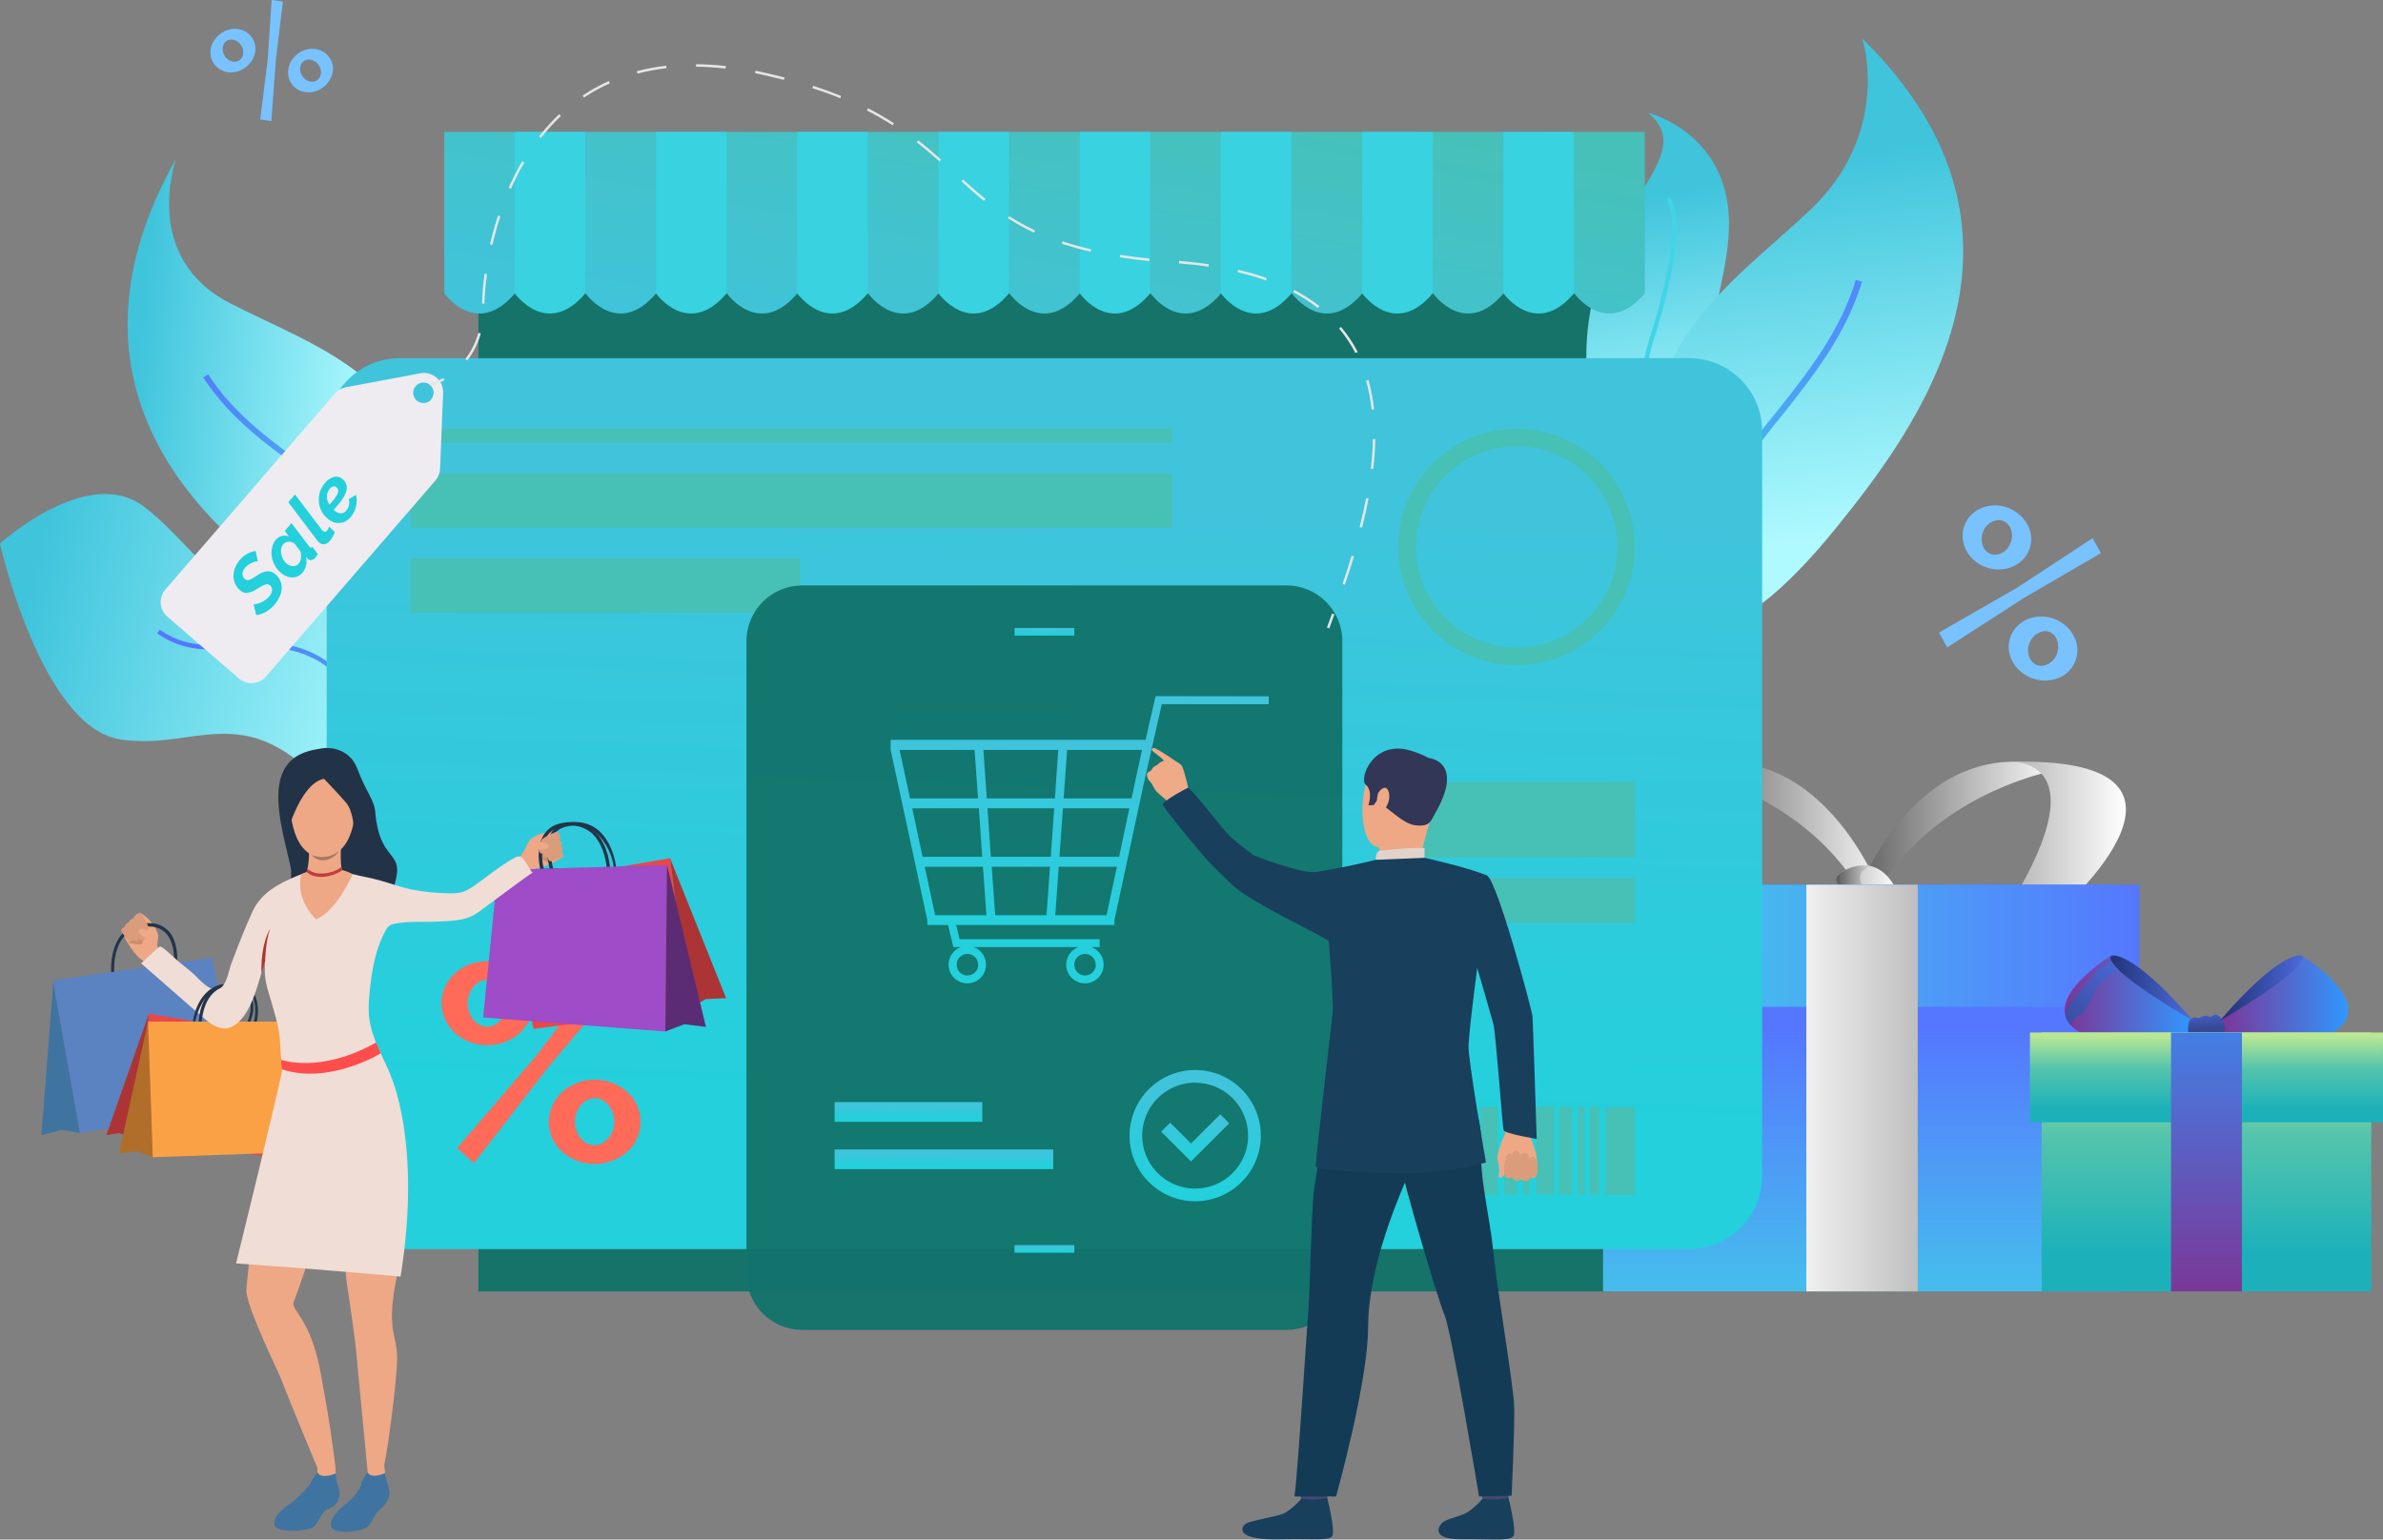 <svg width="619" height="400" viewBox="0 0 619 400" fill="none" xmlns="http://www.w3.org/2000/svg">
<rect x="0" y="0" width="619" height="400" fill="#808080" stroke="none"/>
<g clip-path="url(#clip0_13_3501)">
<path d="M418.31 52.452H124.264V335.539H418.31V52.452Z" fill="#16736A"/>
<path d="M488.635 232.192C488.635 232.192 472.668 188.326 435.755 199.84C435.755 199.84 466.872 204.838 482.869 230.957C498.865 257.076 488.635 232.192 488.635 232.192Z" fill="url(#paint0_linear_13_3501)"/>
<path d="M482.363 232.191C482.363 232.191 498.33 188.297 535.243 199.839C535.243 199.839 504.125 204.838 488.129 230.957C472.133 257.075 482.363 232.191 482.363 232.191Z" fill="url(#paint1_linear_13_3501)"/>
<path d="M521.259 197.963C521.259 197.963 546.299 195.386 522.232 234.914L535.262 236.431C535.262 236.431 581.49 195.95 521.259 197.963Z" fill="url(#paint2_linear_13_3501)"/>
<path d="M493.03 232.318L488.645 234.263L487.458 234.788C487.458 234.788 470.188 229.926 479.883 225.783C481.73 224.895 483.811 224.619 485.825 224.996C491.037 226.163 493.03 232.318 493.03 232.318Z" fill="url(#paint3_linear_13_3501)"/>
<path d="M488.645 234.302L487.458 234.827C487.458 234.827 470.188 229.965 479.883 225.822C481.73 224.934 483.811 224.658 485.825 225.035C485.825 225.035 478.259 227.641 488.645 234.302Z" fill="url(#paint4_linear_13_3501)"/>
<path d="M550.927 229.867H416.405V335.529H550.927V229.867Z" fill="url(#paint5_linear_13_3501)"/>
<path d="M555.712 229.867H411.64V261.587H555.712V229.867Z" fill="url(#paint6_linear_13_3501)"/>
<path d="M498.145 229.867H469.206V335.529H498.145V229.867Z" fill="url(#paint7_linear_13_3501)"/>
<path d="M569.578 265.147C569.578 265.147 557.909 260.897 551.414 256.113C549.765 255.044 548.424 253.562 547.524 251.815C547.259 251.211 547.206 250.536 547.373 249.898C547.541 249.261 547.92 248.699 548.448 248.304C548.448 248.304 549.226 247.984 551.209 248.81C554.127 250.026 559.718 253.75 569.277 264.748C569.355 264.855 569.471 264.981 569.578 265.147Z" fill="url(#paint8_linear_13_3501)"/>
<path d="M569.578 265.147L568.917 268.414C568.917 268.414 545.579 274.248 538.13 266.634L537.81 266.294C537.219 265.632 536.781 264.849 536.526 263.999C534.426 256.764 548.409 248.304 548.409 248.304C548.088 248.713 548.166 249.277 548.564 249.948C549.108 250.778 549.762 251.531 550.509 252.184C555.984 257.367 569.578 265.147 569.578 265.147Z" fill="url(#paint9_linear_13_3501)"/>
<path d="M550.48 252.155C550.48 252.155 545.667 254.1 544.218 257.25C542.769 260.401 541.952 263.007 539.939 263.96C539.014 264.497 538.272 265.3 537.81 266.265C537.219 265.603 536.781 264.819 536.526 263.97C536.68 262.536 537.259 261.182 538.189 260.08C541.174 256.541 544.208 253.983 544.578 252.7C544.85 251.727 547.349 250.453 548.565 249.87C549.108 250.7 549.762 251.453 550.509 252.106L550.48 252.155Z" fill="url(#paint10_linear_13_3501)"/>
<path d="M576.706 265.147C576.706 265.147 588.375 260.897 594.871 256.113C596.519 255.044 597.86 253.562 598.76 251.815C599.026 251.212 599.081 250.538 598.915 249.9C598.749 249.263 598.372 248.7 597.846 248.304C597.846 248.304 597.058 247.984 595.075 248.81C592.158 250.026 586.566 253.75 577.017 264.748L576.706 265.147Z" fill="url(#paint11_linear_13_3501)"/>
<path d="M576.706 265.147L577.367 268.414C577.367 268.414 600.705 274.248 608.163 266.634C608.27 266.518 608.377 266.411 608.474 266.294C609.065 265.632 609.503 264.849 609.758 263.999C611.858 256.764 597.885 248.304 597.885 248.304C598.206 248.713 598.118 249.277 597.72 249.948C597.176 250.778 596.522 251.531 595.775 252.184C590.31 257.367 576.706 265.147 576.706 265.147Z" fill="url(#paint12_linear_13_3501)"/>
<path d="M568.693 265.147C568.693 265.147 569.782 263.912 570.551 264.398C571.319 264.884 572.408 263.474 573.575 264.038C574.742 264.602 574.868 263.066 576.278 263.902C577.688 264.738 578.544 267.587 577.494 268.997C576.443 270.407 575.879 268.715 575.354 268.997C574.829 269.279 573.857 270.543 572.243 269.571C570.628 268.599 568.246 270.446 568.411 269.24C568.577 268.035 568.003 267.451 568.693 265.147Z" fill="url(#paint13_linear_13_3501)"/>
<path d="M615.962 268.268H530.332V335.529H615.962V268.268Z" fill="url(#paint14_linear_13_3501)"/>
<path d="M618.996 268.268H527.288V291.606H618.996V268.268Z" fill="url(#paint15_linear_13_3501)"/>
<path d="M582.356 268.268H563.938V335.529H582.356V268.268Z" fill="url(#paint16_linear_13_3501)"/>
<path d="M74.574 151.433C89.403 161.76 103.941 168.684 111.749 164.463C112.207 164.216 112.643 163.929 113.052 163.608C117.515 160.068 119.091 151.822 116.096 136.876C108.132 97.105 83.141 90.774 59.784 78.794C36.718 66.989 45.509 41.843 45.742 41.24C13.915 97.698 49.476 133.871 74.574 151.433Z" fill="url(#paint17_linear_13_3501)"/>
<path d="M111.788 164.463C112.246 164.216 112.682 163.93 113.091 163.608C110.174 155.828 103.659 140.912 94.79 132.811C90.288 128.883 85.554 125.23 80.613 121.872C70.888 114.958 60.853 107.801 54.066 97.251L52.802 98.058C59.755 108.851 69.916 116.086 79.747 123.087C84.635 126.399 89.321 130.001 93.779 133.871C102.424 141.816 108.929 156.927 111.788 164.463Z" fill="url(#paint18_linear_13_3501)"/>
<path d="M31.107 192.08C51.528 195.435 64.753 179.273 88.285 209.019C108.608 234.7 137.343 206.316 144.83 198.07C146.017 196.767 146.659 195.969 146.659 195.969C146.659 195.969 146.211 196.086 145.433 196.261C140.328 197.36 120.987 200.51 116.426 185.808C111.175 168.829 96.142 145.735 76.285 151.822C56.429 157.909 52.131 142.963 37.467 131.703C22.803 120.442 0 141.233 0 141.233C0 141.233 10.658 188.725 31.107 192.08Z" fill="url(#paint19_linear_13_3501)"/>
<path d="M95.169 186.459C99.059 193.208 103.065 200.19 112.187 204.021C124.624 209.223 137.323 203.117 144.83 198.07C146.017 196.767 146.659 195.969 146.659 195.969C146.659 195.969 146.211 196.086 145.433 196.261C138.354 201.288 125.304 208.27 112.634 202.951C103.882 199.285 99.993 192.469 96.161 185.886C91.776 178.272 87.254 170.395 75.332 167.672C70.062 166.476 65.394 166.856 60.873 167.225C54.367 167.77 48.231 168.275 41.483 163.608L40.822 164.58C47.901 169.442 54.251 168.966 60.96 168.411C65.394 168.042 69.974 167.663 75.07 168.829C86.505 171.406 90.716 178.719 95.169 186.459Z" fill="url(#paint20_linear_13_3501)"/>
<path d="M412.165 96.978C414.363 137.391 446.423 135.379 448.961 135.155H449.116C448.416 134.338 447.765 133.512 447.172 132.675C431.107 110.427 449.398 79.99 449.116 57.605C448.805 34.384 428.112 29.299 428.112 29.299C443.321 42.096 409.889 54.892 412.165 96.978Z" fill="url(#paint21_linear_13_3501)"/>
<path d="M430.932 117.34C435.279 125.12 442.154 130.954 448.961 135.165H449.116C448.416 134.348 447.765 133.521 447.172 132.685C441.337 128.737 435.658 123.476 431.914 116.796C427.052 108.21 426.294 98.719 429.483 88.596C439.635 56.507 433.879 51.353 433.626 51.149L433.276 51.586L432.906 52.014C433.208 52.335 437.934 58.043 428.394 88.236C425.108 98.67 425.963 108.462 430.932 117.34Z" fill="url(#paint22_linear_13_3501)"/>
<path d="M476.772 137.362C464.023 153.067 450.517 165.027 440.792 162.907C440.224 162.786 439.667 162.613 439.13 162.392C433.237 159.98 428.987 151.598 427.558 134.591C423.785 89.345 448.698 74.778 470.111 54.649C491.26 34.783 484.084 10.502 483.637 9.918C535.495 60.727 498.369 110.718 476.772 137.362Z" fill="url(#paint23_linear_13_3501)"/>
<path d="M440.822 162.908C440.253 162.786 439.697 162.613 439.159 162.392C439.927 153.164 442.271 135.058 449.282 123.593C452.909 117.976 456.867 112.579 461.135 107.432C469.44 96.978 478.026 86.165 482.052 72.707L483.666 73.183C479.543 86.953 470.85 97.892 462.448 108.472C458.219 113.562 454.303 118.904 450.721 124.468C443.875 135.651 441.561 153.913 440.822 162.908Z" fill="url(#paint24_linear_13_3501)"/>
<path d="M103.834 93.059H438.751C443.785 93.059 448.613 95.059 452.172 98.619C455.732 102.179 457.732 107.007 457.732 112.041V305.55C457.732 310.584 455.732 315.412 452.172 318.972C448.613 322.531 443.785 324.531 438.751 324.531H103.834C98.802 324.531 93.977 322.533 90.419 318.975C86.861 315.417 84.862 310.591 84.862 305.56V112.05C84.859 109.557 85.348 107.088 86.301 104.784C87.253 102.48 88.65 100.387 90.412 98.623C92.174 96.859 94.266 95.46 96.569 94.505C98.872 93.551 101.341 93.059 103.834 93.059Z" fill="url(#paint25_linear_13_3501)"/>
<path d="M393.971 172.816C387.895 172.824 381.954 171.029 376.899 167.659C371.843 164.289 367.901 159.495 365.571 153.884C363.241 148.273 362.628 142.097 363.81 136.137C364.991 130.177 367.913 124.702 372.208 120.404C376.502 116.106 381.974 113.178 387.933 111.991C393.891 110.804 400.068 111.411 405.682 113.736C411.295 116.06 416.093 119.998 419.467 125.05C422.842 130.102 424.643 136.042 424.641 142.118C424.631 150.251 421.397 158.049 415.648 163.803C409.9 169.557 402.105 172.798 393.971 172.816ZM393.971 115.931C388.792 115.931 383.729 117.466 379.422 120.344C375.116 123.221 371.76 127.311 369.777 132.096C367.795 136.881 367.277 142.147 368.287 147.226C369.298 152.306 371.792 156.972 375.454 160.634C379.116 164.297 383.782 166.791 388.862 167.801C393.942 168.812 399.207 168.293 403.992 166.311C408.777 164.329 412.867 160.973 415.745 156.666C418.622 152.36 420.158 147.297 420.158 142.118C420.14 135.178 417.375 128.528 412.468 123.62C407.561 118.713 400.911 115.949 393.971 115.931Z" fill="#47C0B5"/>
<path d="M126.598 271.584C124.994 271.602 123.402 271.308 121.911 270.718C120.524 270.178 119.251 269.384 118.157 268.375C117.099 267.395 116.24 266.22 115.629 264.913C115.007 263.572 114.685 262.112 114.685 260.634C114.685 259.157 115.007 257.697 115.629 256.356C116.23 255.041 117.09 253.86 118.157 252.884C119.261 251.898 120.532 251.117 121.911 250.58C124.919 249.426 128.247 249.426 131.256 250.58C132.649 251.112 133.934 251.893 135.048 252.884C136.112 253.863 136.972 255.043 137.576 256.356C138.192 257.698 138.51 259.158 138.51 260.634C138.51 262.111 138.192 263.571 137.576 264.913C136.962 266.217 136.104 267.392 135.048 268.375C133.943 269.388 132.656 270.183 131.256 270.718C129.773 271.302 128.191 271.596 126.598 271.584ZM118.731 298.296L139.093 274.55L157.861 249.86L162.266 253.75L142.555 277.088L123.107 302.215L118.731 298.296ZM126.598 266.751C127.278 266.75 127.948 266.576 128.543 266.245C129.829 265.52 130.807 264.352 131.295 262.959C131.557 262.205 131.688 261.413 131.683 260.615C131.729 259.044 131.188 257.512 130.167 256.317C129.738 255.768 129.191 255.324 128.566 255.017C127.941 254.711 127.255 254.55 126.559 254.547C125.879 254.55 125.21 254.724 124.614 255.053C124 255.405 123.451 255.858 122.99 256.395C122.499 256.967 122.119 257.627 121.872 258.34C121.606 259.082 121.471 259.865 121.473 260.654C121.436 262.233 121.975 263.771 122.99 264.981C123.417 265.531 123.964 265.976 124.59 266.283C125.215 266.589 125.901 266.75 126.598 266.751ZM154.467 302.409C152.861 302.422 151.267 302.128 149.77 301.544C148.39 301.004 147.119 300.22 146.017 299.229C144.956 298.267 144.096 297.104 143.489 295.806C142.873 294.459 142.555 292.995 142.555 291.513C142.555 290.032 142.873 288.568 143.489 287.22C144.103 285.913 144.961 284.734 146.017 283.749C147.112 282.742 148.385 281.947 149.77 281.405C151.968 280.534 154.364 280.292 156.691 280.705C159.018 281.119 161.184 282.173 162.946 283.749C164.02 284.719 164.881 285.901 165.475 287.22C166.071 288.573 166.379 290.035 166.379 291.513C166.379 292.992 166.071 294.454 165.475 295.806C164.887 297.116 164.025 298.283 162.946 299.229C160.61 301.3 157.589 302.433 154.467 302.409ZM154.467 297.547C155.148 297.549 155.818 297.374 156.412 297.041C157.025 296.693 157.574 296.242 158.036 295.709C158.528 295.137 158.907 294.477 159.154 293.764C159.422 293.022 159.556 292.239 159.553 291.45C159.56 290.623 159.411 289.801 159.115 289.029C158.851 288.324 158.473 287.667 157.997 287.084C157.555 286.541 157.001 286.1 156.373 285.791C155.773 285.477 155.105 285.314 154.428 285.314C153.748 285.316 153.079 285.49 152.483 285.82C151.868 286.169 151.318 286.623 150.859 287.162C150.362 287.73 149.982 288.391 149.741 289.107C149.472 289.858 149.337 290.652 149.342 291.45C149.3 293.021 149.84 294.552 150.859 295.748C151.282 296.307 151.827 296.762 152.452 297.079C153.077 297.396 153.766 297.566 154.467 297.576V297.547Z" fill="#FF6A59"/>
<path d="M304.461 123.058H106.673V137.207H304.461V123.058Z" fill="#47C0B5"/>
<path d="M304.461 111.418H106.673V115.084H304.461V111.418Z" fill="#47C0B5"/>
<path d="M207.833 145.035H106.673V159.183H207.833V145.035Z" fill="#47C0B5"/>
<path opacity="0.95" d="M334.197 152.114H208.377C200.381 152.114 193.898 158.596 193.898 166.593V331.047C193.898 339.043 200.381 345.526 208.377 345.526H334.197C342.194 345.526 348.676 339.043 348.676 331.047V166.593C348.676 158.596 342.194 152.114 334.197 152.114Z" fill="#11746B"/>
<path d="M310.461 312.114C307.087 312.114 303.79 311.113 300.985 309.239C298.18 307.365 295.994 304.701 294.703 301.585C293.412 298.468 293.074 295.039 293.732 291.73C294.39 288.422 296.015 285.383 298.4 282.997C300.786 280.612 303.825 278.988 307.133 278.329C310.442 277.671 313.871 278.009 316.988 279.3C320.104 280.591 322.768 282.777 324.642 285.582C326.516 288.387 327.517 291.684 327.517 295.058C327.512 299.58 325.713 303.915 322.515 307.112C319.318 310.31 314.983 312.109 310.461 312.114ZM310.461 281.298C307.739 281.296 305.078 282.102 302.814 283.612C300.55 285.123 298.784 287.271 297.742 289.785C296.699 292.3 296.425 295.066 296.955 297.736C297.484 300.406 298.794 302.859 300.718 304.784C302.642 306.709 305.094 308.021 307.763 308.552C310.432 309.084 313.199 308.812 315.714 307.771C318.229 306.73 320.379 304.966 321.891 302.703C323.403 300.44 324.211 297.78 324.211 295.058C324.205 291.412 322.755 287.916 320.178 285.337C317.601 282.758 314.107 281.306 310.461 281.298Z" fill="url(#paint26_linear_13_3501)"/>
<path d="M309.372 301.767L301.631 294.027L303.965 291.684L309.372 297.1L316.966 289.515L319.3 291.849L309.372 301.767Z" fill="url(#paint27_linear_13_3501)"/>
<path d="M362.786 287.551H357.836V310.363H362.786V287.551Z" fill="#FF7759"/>
<path d="M367.629 287.551H365.149V310.363H367.629V287.551Z" fill="#47C0B5"/>
<path d="M374.513 287.551H369.991V310.363H374.513V287.551Z" fill="#FF7759"/>
<path d="M379.667 287.551H376.954V310.363H379.667V287.551Z" fill="#FF7759"/>
<path d="M382.827 287.638H381.563V310.451H382.827V287.638Z" fill="#FF7759"/>
<path d="M388.992 287.551H384.665V310.363H388.992V287.551Z" fill="#47C0B5"/>
<path d="M394.02 287.551H390.743V310.363H394.02V287.551Z" fill="#47C0B5"/>
<path d="M397.219 287.551H395.585V310.363H397.219V287.551Z" fill="#47C0B5"/>
<path d="M403.734 287.551H399.086V310.363H403.734V287.551Z" fill="#47C0B5"/>
<path d="M408.372 287.551H404.901V310.363H408.372V287.551Z" fill="#47C0B5"/>
<path d="M411.601 287.551H409.87V310.363H411.601V287.551Z" fill="#47C0B5"/>
<path d="M415.383 287.551H412.991V310.363H415.383V287.551Z" fill="#47C0B5"/>
<path d="M424.67 287.658H417.076V310.47H424.67V287.658Z" fill="#47C0B5"/>
<path d="M115.415 34.268V76.207C115.415 76.207 123.778 88.022 133.755 76.207H152.104C152.104 76.207 160.457 88.022 170.444 76.207H188.793C188.793 76.207 197.146 88.022 207.133 76.207H225.472C225.472 76.207 233.835 88.022 243.822 76.207H262.161C262.161 76.207 270.524 88.022 280.51 76.207H298.85C298.85 76.207 307.213 88.022 317.19 76.207H335.539C335.539 76.207 343.902 88.022 353.879 76.207H372.228C372.228 76.207 380.581 88.022 390.568 76.207H408.917C408.917 76.207 417.27 88.022 427.257 76.207V34.268H115.415Z" fill="url(#paint28_linear_13_3501)"/>
<path d="M133.706 76.207C133.706 76.207 142.069 88.022 152.055 76.207V34.268H133.706V76.207Z" fill="#38D2E0"/>
<path d="M170.395 76.207C170.395 76.207 178.758 88.022 188.744 76.207V34.268H170.395V76.207Z" fill="#38D2E0"/>
<path d="M207.084 76.207C207.084 76.207 215.447 88.022 225.424 76.207V34.268H207.084V76.207Z" fill="#38D2E0"/>
<path d="M243.773 76.207C243.773 76.207 252.136 88.022 262.113 76.207V34.268H243.773V76.207Z" fill="#38D2E0"/>
<path d="M280.462 76.207C280.462 76.207 288.815 88.022 298.802 76.207V34.268H280.462V76.207Z" fill="#38D2E0"/>
<path d="M317.141 76.207C317.141 76.207 325.504 88.022 335.49 76.207V34.268H317.141V76.207Z" fill="#38D2E0"/>
<path d="M353.83 76.207C353.83 76.207 362.193 88.022 372.179 76.207V34.268H353.83V76.207Z" fill="#38D2E0"/>
<path d="M390.519 34.268V76.207C390.519 76.207 398.882 88.022 408.868 76.207V34.268H390.519Z" fill="#38D2E0"/>
<path d="M300.173 180.878L297.576 192.216H231.346V194.803L240.875 239.047V240.34H246.272L247.643 246.068H249.588C248.515 246.46 247.614 247.217 247.043 248.207C246.473 249.197 246.269 250.357 246.468 251.482C246.667 252.607 247.256 253.626 248.131 254.36C249.007 255.095 250.113 255.497 251.256 255.497C252.398 255.497 253.504 255.095 254.38 254.36C255.255 253.626 255.844 252.607 256.043 251.482C256.242 250.357 256.039 249.197 255.468 248.207C254.898 247.217 253.997 246.46 252.923 246.068H280.151C279.077 246.46 278.176 247.217 277.606 248.207C277.035 249.197 276.832 250.357 277.031 251.482C277.23 252.607 277.819 253.626 278.694 254.36C279.57 255.095 280.676 255.497 281.818 255.497C282.961 255.497 284.067 255.095 284.943 254.36C285.818 253.626 286.407 252.607 286.606 251.482C286.805 250.357 286.602 249.197 286.031 248.207C285.46 247.217 284.559 246.46 283.486 246.068H285.635V244.026H249.257L248.372 240.34H289.476V239.086L297.255 202.912L301.787 182.959H329.559V180.917L300.173 180.878ZM254.1 250.648C254.1 251.202 253.936 251.743 253.628 252.204C253.32 252.664 252.883 253.023 252.371 253.235C251.859 253.447 251.296 253.503 250.753 253.395C250.21 253.287 249.711 253.02 249.319 252.628C248.927 252.237 248.661 251.738 248.553 251.194C248.445 250.651 248.5 250.088 248.712 249.576C248.924 249.065 249.283 248.627 249.743 248.319C250.204 248.012 250.745 247.847 251.299 247.847C252.04 247.853 252.748 248.15 253.271 248.674C253.793 249.198 254.088 249.908 254.09 250.648H254.1ZM284.653 250.648C284.653 251.202 284.489 251.743 284.181 252.204C283.873 252.664 283.436 253.023 282.924 253.235C282.412 253.447 281.849 253.503 281.306 253.395C280.763 253.287 280.264 253.02 279.872 252.628C279.481 252.237 279.214 251.738 279.106 251.194C278.998 250.651 279.053 250.088 279.265 249.576C279.477 249.065 279.836 248.627 280.297 248.319C280.757 248.012 281.299 247.847 281.852 247.847C282.588 247.858 283.291 248.157 283.808 248.681C284.324 249.205 284.614 249.912 284.614 250.648H284.653ZM256.512 210.021H273.83L272.945 222.613H257.387L256.512 210.021ZM255.14 222.613H239.65L236.966 210.021H254.265L255.14 222.613ZM274.015 207.434H256.327L255.442 194.841H274.89L274.015 207.434ZM277.195 194.841H296.643L293.93 207.434H276.29L277.195 194.841ZM272.741 225.2L271.837 237.793H258.505L257.601 225.2H272.741ZM275.016 225.2H290.137L287.424 237.793H274.112L275.016 225.2ZM290.692 222.613H275.201L276.106 210.021H293.366L290.74 222.361L290.692 222.613ZM253.147 194.841L254.051 207.434H236.383L233.67 194.841H253.147ZM240.204 225.2H255.325L256.229 237.793H242.917L240.204 225.2Z" fill="url(#paint29_linear_13_3501)"/>
<path d="M279.052 323.51H263.532V325.484H279.052V323.51Z" fill="url(#paint30_linear_13_3501)"/>
<path d="M279.052 163.16H263.532V165.134H279.052V163.16Z" fill="url(#paint31_linear_13_3501)"/>
<path d="M255.16 286.345H216.798V291.47H255.16V286.345Z" fill="url(#paint32_linear_13_3501)"/>
<path d="M273.587 298.646H216.798V303.771H273.587V298.646Z" fill="url(#paint33_linear_13_3501)"/>
<path d="M424.67 203.194H365.149V222.759H424.67V203.194Z" fill="#47C0B5"/>
<path d="M424.67 228.156H365.149V239.786H424.67V228.156Z" fill="#47C0B5"/>
<path d="M392.133 291.226C391.695 291.939 391.395 292.727 391.248 293.551C391.015 294.508 390.655 295.43 390.179 296.293C389.607 297.774 389.171 299.303 388.876 300.863C389.16 301.863 389.364 302.884 389.488 303.916C389.391 304.578 389.012 305.861 389.605 305.978C390.198 306.095 390.869 305.006 390.869 305.006C390.854 305.173 390.889 305.342 390.968 305.49C391.047 305.639 391.169 305.761 391.316 305.842C391.538 305.985 391.794 306.066 392.057 306.076C392.321 306.087 392.582 306.026 392.814 305.9C392.814 305.9 393.174 306.571 393.631 306.659C394.051 306.487 394.505 306.412 394.958 306.441C395.411 306.47 395.851 306.601 396.246 306.824C396.506 306.814 396.759 306.736 396.979 306.597C397.199 306.459 397.379 306.266 397.501 306.036C397.501 306.036 398.609 306.27 398.94 305.745C399.152 305.253 399.286 304.731 399.339 304.198C399.451 301.533 398.969 298.876 397.929 296.419C397.523 295.447 397.345 294.394 397.409 293.342C397.473 292.29 397.777 291.267 398.298 290.351L392.133 291.226Z" fill="#EEA886"/>
<path d="M390.714 304.587C390.714 304.587 390.616 300.766 391.618 299.949C392.619 299.132 392.746 300.513 392.746 300.513C392.746 300.513 392.61 299.152 393.718 298.967C394.827 298.782 394.866 300.406 394.866 300.406C394.89 300.259 394.945 300.119 395.027 299.996C395.11 299.872 395.218 299.767 395.343 299.688C395.469 299.609 395.611 299.557 395.758 299.537C395.905 299.517 396.055 299.528 396.198 299.57C397.355 299.784 397.083 301.126 397.083 301.126C397.083 301.126 398.191 299.813 398.901 301.077C399.242 301.805 399.422 302.597 399.431 303.401C399.439 304.204 399.275 305 398.95 305.735C398.95 305.735 398.609 306.308 397.511 306.026C397.403 306.235 397.248 306.416 397.058 306.555C396.869 306.694 396.65 306.787 396.418 306.828C396.187 306.868 395.949 306.855 395.723 306.788C395.498 306.722 395.291 306.604 395.119 306.445C395.119 306.445 393.436 307.417 392.824 305.89C392.604 306.02 392.353 306.088 392.097 306.086C391.842 306.083 391.592 306.011 391.375 305.877C391.157 305.743 390.981 305.551 390.864 305.324C390.748 305.097 390.696 304.842 390.714 304.587Z" fill="#DB9C7C"/>
<path d="M379.142 236.081C379.142 236.081 385.696 257.921 387.893 265.983C388.584 268.511 390.266 292.636 390.558 293.609C390.85 294.581 399.173 295.913 399.173 295.913C399.173 295.913 398.201 265.72 398.075 264.077C397.948 262.433 388.895 228.72 386.26 227.514C384.315 226.62 383.236 227.359 380.746 229.216C377.265 231.812 379.142 236.081 379.142 236.081Z" fill="#183F5B"/>
<path d="M384.461 385.21C384.461 385.21 385.054 389.362 385.132 389.984C385.21 390.607 391.773 389.615 391.773 389.615L392.308 384.675C392.308 384.675 385.278 384.626 384.461 385.21Z" fill="#424773"/>
<path d="M385.064 389.449C383.892 390.849 382.511 392.059 380.97 393.038C378.957 394.127 375.787 394.564 374.601 395.692C373.745 396.499 371.47 400.01 379.832 399.932C388.195 399.854 392.23 400.428 393.125 399.086C394.02 397.744 391.822 389.167 391.822 389.167C391.822 389.167 389.848 389.887 385.064 389.449Z" fill="#183F5B"/>
<path d="M337.377 385.21C337.377 385.21 337.98 389.362 338.058 389.984C338.135 390.607 344.699 389.615 344.699 389.615L345.234 384.675C345.234 384.675 338.203 384.626 337.377 385.21Z" fill="#424773"/>
<path d="M337.98 389.449C336.808 390.849 335.427 392.059 333.886 393.038C331.873 394.127 324.463 394.982 323.277 396.149C322.412 396.966 320.982 400.243 332.748 399.932C341.111 399.718 345.146 400.428 346.041 399.086C346.936 397.744 344.748 389.167 344.748 389.167C344.748 389.167 342.881 389.936 337.98 389.449Z" fill="#183F5B"/>
<path d="M379.015 278.673C379.015 278.673 385.19 288.474 384.733 297.343C384.276 306.211 386.97 315.896 387.894 325.154C388.934 335.481 393.164 359.927 393.32 365.45C393.475 370.974 392.658 388.613 392.658 388.613L384.189 388.808C384.189 388.808 377.08 346.07 375.233 341.704C373.385 337.338 364.254 306.26 363.953 302.808C363.651 299.356 379.015 278.673 379.015 278.673Z" fill="#143B56"/>
<path d="M346.518 279.995C346.518 279.995 341.87 304.305 341.257 309.722C340.644 315.138 340.226 335.977 339.925 339.38C339.623 342.784 337.056 383.664 336.239 388.808H347.062C347.062 388.808 355.376 359.003 355.376 344.903C355.376 330.804 361.804 314.253 365.946 304.947C370.089 295.641 379.56 295.427 382.127 278.167C382.127 278.167 349.97 274.521 346.518 279.995Z" fill="#143B56"/>
<path d="M368.718 196.203C368.718 196.203 360.462 193.101 356.572 199.412C352.683 205.723 353.12 218.354 357.292 219.9C361.464 221.446 367.745 220.639 369.933 216.691C372.121 212.743 374.008 207.045 373.91 203.233C373.813 199.421 370.896 197.302 368.718 196.203Z" fill="#EEA886"/>
<path d="M358.235 220.192C358.422 221.306 358.346 222.448 358.011 223.527C357.438 224.636 368.708 224.665 368.708 224.665C369.321 220.916 370.222 217.22 371.401 213.609C373.103 208.533 358.235 220.192 358.235 220.192Z" fill="#EEA886"/>
<path d="M371.402 213.609C371.402 213.609 370.624 214.902 367.434 214.396C364.245 213.891 360.365 209.661 359.032 209.194C357.7 208.727 357.691 207.949 357.691 207.949L356.854 209.165L355.444 209.252C355.444 209.252 356.738 205.46 354.793 203.924C352.848 202.387 356.815 191.652 367.026 195.221C367.026 195.221 374.873 197.379 374.591 201.843C374.309 206.306 373.162 211.382 371.402 213.609Z" fill="#323657"/>
<path d="M357.34 223.401C357.34 223.401 357.34 221.291 358.313 221.087C359.285 220.882 368.854 219.968 370.03 220.425V222.876C370.03 222.876 367.774 224.305 357.34 223.401Z" fill="#E2D2CA"/>
<path d="M357.904 206.316C358.08 205.567 359.985 203.399 360.715 205.723C361.444 208.047 359.616 211.09 358.595 210.828C357.574 210.565 357.447 208.212 357.904 206.316Z" fill="#EEA886"/>
<path d="M319.31 248.275C319.261 248.304 319.251 248.304 319.31 248.275V248.275Z" fill="#323657"/>
<path d="M371.081 196.942C371.081 196.942 381.641 197.768 371.401 213.599L371.081 196.942Z" fill="#323657"/>
<path d="M299.074 200.161C299.198 199.835 299.395 199.543 299.649 199.305C299.904 199.067 300.209 198.891 300.542 198.789C300.998 198.277 301.587 197.9 302.244 197.7C302.262 197.65 302.285 197.601 302.312 197.554C301.563 196.747 299.395 195.25 299.259 194.958C299.122 194.666 299.142 194.579 299.57 194.346C299.998 194.112 303.459 196.465 304.655 197.263C304.853 197.383 305.045 197.512 305.229 197.652C305.78 197.959 306.301 198.317 306.785 198.721L306.96 198.926C307.553 199.684 308.905 205.732 308.905 205.732L306.464 206.802L304.062 208.825C304.062 208.825 301.271 206.52 300.562 205.801C300.047 205.224 299.63 204.567 299.327 203.856C299.254 203.733 299.173 203.616 299.084 203.506C298.763 203.068 298.276 202.533 298.276 202.533C298.085 202.161 297.953 201.76 297.887 201.347C297.956 200.598 299.074 200.161 299.074 200.161Z" fill="#EFAA88"/>
<path d="M341.49 226.591C348.064 225.725 357.34 223.401 357.34 223.401L370.04 222.876C370.04 222.876 381.709 225.443 386.279 227.514C386.717 227.718 386.717 237.919 387.913 240.593L384.111 248.616C384.111 248.616 381.903 264.524 381.456 271.594C381.242 274.841 385.988 302.04 385.988 302.04C381.477 303.221 376.879 304.041 372.238 304.49C363.574 305.463 341.918 304.14 341.782 303.119C341.646 302.098 345.973 265.001 346.167 263.085C346.459 260.168 345.146 244.473 345.146 244.473C343.153 242.917 325.582 234.749 320.788 230.509C319.504 229.372 314.088 224.101 312.551 222.283C307.106 215.836 302.633 210.312 302.088 209.116C301.476 208.445 308.01 204.886 308.603 204.692C309.197 204.497 316.49 214.066 319.3 217.129C321.379 218.973 323.554 220.706 325.815 222.322C325.815 222.322 337.377 226.824 341.49 226.591Z" fill="#183F5B"/>
<path d="M135.836 221.534C135.836 221.534 137.362 218.675 137.605 218.247C138.47 217.503 139.485 216.956 140.581 216.643C141.851 216.174 143.209 215.991 144.558 216.108C144.74 216.193 144.902 216.317 145.032 216.469C145.163 216.622 145.26 216.8 145.317 216.993C145.454 217.436 145.454 217.911 145.317 218.354C145.494 218.566 145.618 218.816 145.679 219.085C145.74 219.354 145.736 219.633 145.667 219.9C145.863 220.097 145.991 220.352 146.031 220.627C146.071 220.902 146.022 221.182 145.89 221.427C145.89 221.427 146.532 222.098 146.143 222.73C145.57 223.004 145.024 223.33 144.51 223.703C142.668 224.662 140.706 225.368 138.675 225.803C138.675 225.803 135.952 225.56 135.836 221.534Z" fill="#EEA886"/>
<path d="M140.289 220.416C140.241 221.118 140.101 221.812 139.871 222.477C139.599 222.905 142.993 224.305 142.993 224.305C142.993 224.305 142.254 220.601 140.289 220.416Z" fill="#CF8C6C"/>
<path d="M179.069 262.064L138.539 267.334L131.674 230.218L174.042 222.973L179.069 262.064Z" fill="#EB4747"/>
<path d="M158.551 226.61C158.415 222.72 157.024 218.053 154 215.573C152.914 214.723 151.654 214.123 150.309 213.815C148.965 213.508 147.569 213.5 146.221 213.794C139.638 214.853 139.19 221.728 140.532 226.571L158.551 226.61ZM141.232 225.696C140.105 220.542 141.116 215.505 146.377 214.659C147.599 214.389 148.866 214.391 150.088 214.664C151.309 214.938 152.456 215.478 153.446 216.244C156.081 218.403 157.336 222.399 157.627 225.735L141.232 225.696Z" fill="#23344A"/>
<path d="M160.146 226.61C160.01 222.72 158.269 218.053 155.284 215.573C154.197 214.723 152.937 214.124 151.593 213.816C150.248 213.509 148.852 213.501 147.505 213.794C140.921 214.853 141.67 221.728 143.022 226.571L160.146 226.61ZM143.664 225.696C142.545 220.542 142.351 215.505 147.621 214.659C148.844 214.389 150.111 214.392 151.332 214.665C152.554 214.939 153.7 215.478 154.691 216.244C157.395 218.713 159.095 222.092 159.465 225.735L143.664 225.696Z" fill="#23344A"/>
<path d="M172.816 268.005L125.509 264.359L129.311 226.046L173.264 224.753L172.816 268.005Z" fill="#9E4CC7"/>
<path d="M40.695 246.797C40.695 246.797 41.084 243.578 41.123 243.082C40.848 241.976 40.334 240.944 39.616 240.058C38.856 238.949 37.86 238.023 36.699 237.345C36.502 237.307 36.298 237.312 36.103 237.361C35.908 237.409 35.727 237.5 35.571 237.627C35.2 237.901 34.917 238.276 34.754 238.707C34.481 238.766 34.227 238.891 34.014 239.071C33.801 239.25 33.634 239.479 33.529 239.737C33.269 239.816 33.038 239.97 32.865 240.179C32.692 240.388 32.585 240.644 32.556 240.914C32.556 240.914 31.662 241.108 31.584 241.838C31.894 242.394 32.154 242.976 32.362 243.578C33.297 245.409 34.478 247.104 35.872 248.615C35.872 248.615 38.293 250.025 40.695 246.797Z" fill="#EEA886"/>
<path d="M45.917 251.231C46.296 248.266 45.917 244.425 43.972 242.11C43.336 241.382 42.547 240.803 41.661 240.415C40.775 240.026 39.815 239.838 38.848 239.864C37.542 239.779 36.234 239.98 35.014 240.454C33.795 240.928 32.694 241.662 31.788 242.606C29.26 245.358 28.569 249.967 28.949 253.653L45.917 251.231ZM29.659 252.7C29.503 249.491 30.154 245.572 32.352 243.17C33.19 242.316 34.205 241.656 35.326 241.236C36.446 240.816 37.645 240.646 38.838 240.739C39.677 240.72 40.51 240.884 41.279 241.22C42.048 241.556 42.735 242.056 43.292 242.684C44.974 244.629 45.382 247.984 45.159 250.531L29.659 252.7Z" fill="#23344A"/>
<path d="M10.755 294.941L13.867 255.014L20.79 294.387L15.996 293.55L10.755 294.941Z" fill="#3F74A0"/>
<path d="M20.79 294.387L61.933 287.152L55.204 248.83L13.75 254.722L20.79 294.387Z" fill="#5B83C2"/>
<path d="M64.85 259.818C65.521 261.762 64.85 264.242 64.033 266.099H64.772C65.647 264.155 66.211 261.617 65.501 259.545L64.85 259.818Z" fill="#23344A"/>
<path d="M34.501 295.913L68.214 300.309L73.952 269.396L38.702 263.367L34.501 295.913Z" fill="#EB4747"/>
<path d="M27.626 294.941L38.673 263.396L34.501 295.719L30.913 294.387L27.626 294.941Z" fill="#AD3434"/>
<path d="M65.57 258.933C66.766 261.306 66.182 264.524 65.968 265.467L66.659 265.72C66.892 264.748 67.631 260.858 65.919 258.077L65.57 258.933Z" fill="#23344A"/>
<path d="M30.913 299.667L38.42 265.584L39.694 300.668L35.61 299.103L30.913 299.667Z" fill="#B06E2A"/>
<path d="M35.872 248.615C35.872 248.615 38.391 250.862 39.694 250.901C40.997 250.94 41.639 247.371 41.639 247.371L40.54 245.193L35.872 248.615Z" fill="#EEA886"/>
<path d="M134.124 223.566C134.823 222.904 135.434 222.156 135.943 221.34C136.497 220.309 139.015 225.754 139.015 225.754C139.015 225.754 135.884 225.881 134.503 226.853C133.123 227.825 134.124 223.566 134.124 223.566Z" fill="#EEA886"/>
<path d="M144.169 216.244C144.169 216.244 140.445 217.8 140.62 218.432C140.648 218.599 140.719 218.757 140.826 218.888C140.934 219.019 141.074 219.12 141.233 219.181L139.988 220.513C139.988 220.513 139.667 221.865 141.233 221.826C141.233 221.826 140.795 223.051 142.302 222.798C142.302 222.798 142.37 223.771 143.09 223.771C144.153 223.539 145.185 223.18 146.163 222.701C146.163 222.701 146.552 222.244 145.968 221.398C146.106 221.153 146.166 220.872 146.14 220.592C146.114 220.313 146.003 220.047 145.822 219.832C145.896 219.565 145.896 219.283 145.822 219.016C145.749 218.749 145.604 218.507 145.404 218.315C145.404 218.315 145.92 216.633 144.568 216.079L144.169 216.244Z" fill="#DB9C7C"/>
<path d="M137.78 218.189C139.229 218.29 140.654 218.618 142.001 219.161C142.322 219.346 142.613 219.58 142.574 219.949C142.536 220.319 141.942 220.737 140.737 220.698C139.796 220.723 138.863 220.88 137.965 221.165C137.965 221.165 136.691 220.795 137.78 218.189Z" fill="#EEA886"/>
<path d="M37.72 243.287C37.353 243.893 37.071 244.548 36.883 245.232C36.883 245.747 33.276 244.94 33.276 244.94C33.276 244.94 35.979 242.343 37.72 243.287Z" fill="#CF8C6C"/>
<path d="M36.913 237.686C36.913 237.686 39.081 241.089 38.566 241.507C38.443 241.636 38.288 241.728 38.116 241.774C37.945 241.82 37.764 241.819 37.593 241.77L37.846 243.578C37.846 243.578 37.34 244.872 36.086 243.938C36.086 243.938 35.736 245.193 34.627 244.152C34.627 244.152 34.025 244.872 33.431 244.483C32.675 243.686 32.022 242.797 31.487 241.838C31.487 241.838 31.419 241.245 32.381 240.865C32.412 240.584 32.527 240.319 32.711 240.104C32.895 239.889 33.139 239.734 33.412 239.66C33.509 239.405 33.672 239.181 33.883 239.01C34.095 238.839 34.349 238.728 34.618 238.687C34.618 238.687 35.172 237.015 36.563 237.345C36.686 237.451 36.803 237.565 36.913 237.686Z" fill="#DB9C7C"/>
<path d="M41.065 242.975C39.817 242.229 38.458 241.687 37.039 241.371C36.669 241.322 36.3 241.371 36.125 241.682C35.95 241.993 36.183 242.655 37.185 243.345C37.94 243.896 38.615 244.551 39.188 245.29C39.188 245.29 40.413 245.698 41.065 242.975Z" fill="#EEA886"/>
<path d="M85.358 392.017C83.413 392.6 82.849 395.906 81.206 396.879C79.562 397.851 71.55 398.522 71.268 396.003C70.986 393.485 74.623 391.248 76.266 389.994C77.909 388.74 81.595 384.617 82.344 382.973C82.344 382.973 83.005 384.023 84.969 383.702C86.933 383.382 87.215 382.808 87.215 382.808C87.232 384.204 87.505 385.585 88.022 386.882C88.192 387.394 88.258 387.935 88.215 388.472C88.172 389.01 88.022 389.533 87.774 390.012C87.526 390.491 87.184 390.914 86.769 391.259C86.354 391.603 85.874 391.861 85.358 392.017Z" fill="#3F74A0"/>
<path d="M98.447 392.473C96.959 393.825 96.677 395.994 95.033 396.956C94.241 397.337 93.395 397.593 92.525 397.715C90.522 398.075 87.974 398.152 86.69 397.423C86.491 397.322 86.319 397.175 86.189 396.994C86.058 396.813 85.974 396.603 85.941 396.383C85.659 393.874 89.374 391.063 91.017 389.809C92.25 388.601 93.24 387.169 93.935 385.589C94.45 384.558 94.907 383.586 95.179 382.954C95.266 383.094 95.382 383.213 95.52 383.304C95.832 383.492 96.178 383.616 96.539 383.669C96.899 383.723 97.267 383.704 97.62 383.615C98.464 383.548 99.276 383.26 99.973 382.779C100.294 384.354 100.8 385.949 100.994 386.668C101.801 389.255 99.857 391.19 98.447 392.473Z" fill="#3F74A0"/>
<path d="M84.298 194.355C84.298 194.355 90.57 193.704 92.826 199.752C95.082 205.8 97.212 207.784 97.474 210.974C98.554 223.829 104.563 220.921 102.871 228.341C101.179 235.76 100.012 236.869 100.012 236.869L85.63 234.029L71.044 234.078C71.044 234.078 76.742 231.229 75.469 225.181C74.195 219.132 71.044 209.204 72.833 202.446C74.623 195.687 80.535 194.871 84.298 194.355Z" fill="#223247"/>
<path d="M39.694 300.669L76.081 299.395L76.752 265.419H38.449L39.694 300.669Z" fill="#FAA146"/>
<path d="M188.608 259.341L174.042 222.973L179.069 262.064L183.309 259.575L188.608 259.341Z" fill="#AD3434"/>
<path d="M183.367 266.809L173.264 224.753L172.816 268.005L177.727 266.119L183.367 266.809Z" fill="#5B2C73"/>
<path d="M73.932 280.705C73.932 280.705 68.642 299.084 67.767 303.78C66.892 308.477 64.266 331.231 63.984 335.102C63.703 338.972 72.61 357.117 73.096 358.439C74.973 363.506 82.655 381.874 82.655 381.874C82.655 381.874 87.614 384.792 87.06 380.503C85.377 367.386 84.58 364.147 83.403 357.341C80.817 342.434 75.469 340.479 76.285 338.301C84.561 316.315 86.223 301.349 87.332 300.114C88.441 298.879 88.586 300.766 89.228 303.625C89.87 306.484 88.975 326.136 90.132 333.769C90.765 337.902 92.184 347.159 92.651 352.508C93.118 357.856 95.52 382.575 95.52 382.575C95.52 382.575 95.841 383.547 99.526 381.456C100.139 381.116 103.056 359.597 103.153 353.256C103.25 346.916 100.43 345.993 102.686 333.682C107.548 307.3 106.848 302.759 101.218 283.797C87.39 237.355 73.932 280.705 73.932 280.705Z" fill="#EEA886"/>
<path d="M138.374 226.765C138.15 226.532 124.76 236.801 123.282 237.647C120.365 239.309 117.282 239.222 114.025 239.426C110.378 239.65 106.245 239.261 102.657 239.98C100.81 240.35 100.586 240.836 99.623 242.81C96.988 248.178 96.142 254.858 95.792 260.761C95.422 266.916 97.785 271.195 100.265 276.631C101.111 278.468 102.297 280.374 100.664 282.057C99.195 283.583 96.307 283.885 94.372 284.137C89.627 284.76 82.353 285.11 77.783 283.253C72.192 280.948 73.193 273.908 72.6 268.997C72.201 265.71 70.606 260.78 69.683 257.591C68.881 255.081 68.6 252.434 68.856 249.811C67.116 254.761 65.647 263.231 60.95 266.342C57.314 268.773 54.076 265.506 51.46 263.24L36.65 250.298L39.81 247.38C40.16 247.06 40.18 246.972 40.569 246.661C41.541 245.922 41.395 245.688 42.348 246.301C42.99 246.739 44.702 248.324 45.266 248.829C47.065 250.502 48.64 251.513 50.429 253.186C51.995 254.635 54.669 257.999 57.061 256.832C58.899 255.918 59.404 252.174 60.036 250.502C61.797 245.854 63.566 241.186 65.667 236.674C67.903 231.812 72.872 229.294 77.686 227.368C81.857 225.705 87.41 226.046 91.669 227.115C94.586 227.874 95.695 227.923 98.651 228.739C101.607 229.556 104.106 230.529 106.975 231.122C110.317 231.766 113.713 232.092 117.117 232.094C119.791 232.094 120.899 231.676 123.146 230.149C126.18 228.049 130.604 224.422 133.93 222.74C136.011 221.612 136.74 225.093 138.374 226.765Z" fill="#F0DDD5"/>
<path d="M88.606 219.502C88.606 219.502 88.11 225.764 89.316 227.641C90.521 229.517 88.285 232.055 83.676 231.19C79.067 230.325 79.339 227.699 79.339 227.699C80.066 225.457 80.373 223.1 80.243 220.746C79.874 217.664 88.606 219.502 88.606 219.502Z" fill="#EEA886"/>
<path d="M91.611 227.106C91.611 227.106 87.449 236.83 82.071 238.843C82.071 238.843 76.762 234.127 78.182 227.174C78.191 227.145 85.037 223.644 91.611 227.106Z" fill="#EEA886"/>
<path d="M85.105 197.895C85.105 197.895 93.409 199.091 92.194 211.353C90.978 223.615 83.647 222.633 83.16 222.623C82.674 222.613 75.809 222.876 75.216 207.92C75.216 207.92 74.944 196.864 85.105 197.895Z" fill="#EEA886"/>
<path d="M84.162 202.339C84.162 202.339 88.052 206.413 89.841 208.484C91.63 210.556 91.844 214.533 91.844 214.533C91.844 214.533 94.878 210.828 93.614 206.51C92.35 202.193 89.345 193.791 81.741 196.378C74.136 198.964 73.854 210.312 74.749 215.943C74.749 215.943 78.162 203.515 84.162 202.339Z" fill="#223247"/>
<path d="M80.963 222.108C82.134 222.607 83.42 222.775 84.681 222.593C85.941 222.411 87.127 221.887 88.11 221.077C87.698 221.735 87.145 222.294 86.49 222.712C85.836 223.131 85.098 223.399 84.327 223.498C83.694 223.58 83.05 223.494 82.46 223.25C81.87 223.006 81.354 222.612 80.963 222.108Z" fill="#A77860"/>
<path d="M58.16 255.675C57.898 256.165 57.495 256.565 57.003 256.823C53.2 258.865 52.539 263.698 52.413 265.409H51.606C52.267 256.492 58.16 255.675 58.16 255.675Z" fill="#23344A"/>
<path d="M57.936 255.724C57.936 255.724 51.81 256.016 50.079 265.312L50.711 265.409C50.711 265.409 51.907 258.602 56.798 256.725C57.261 256.501 57.655 256.155 57.936 255.724Z" fill="#23344A"/>
<path d="M101.315 279.091C101.315 279.091 109.697 296.458 104.057 331.688C104.057 331.688 86.963 330.084 61.32 328.246C61.32 328.246 72.989 280.87 73.31 277.856C73.631 274.841 101.315 279.091 101.315 279.091Z" fill="#F0DDD5"/>
<path d="M82.47 381.515C83.185 381.962 84.031 382.153 84.868 382.055C85.706 381.958 86.486 381.579 87.079 380.98L87.215 382.808C87.215 382.808 83.433 386.211 82.431 382.555L82.47 381.515Z" fill="#EEA886"/>
<path d="M96.181 381.203C96.181 381.203 97.61 382.497 99.769 380.562L100.051 382.72C100.051 382.72 96.366 386.483 95.364 382.827L96.181 381.203Z" fill="#EEA886"/>
<path d="M82.47 382.574C82.47 382.574 80.525 384.928 80.69 385.317C80.856 385.706 85.183 386.571 85.834 385.647C86.376 384.743 86.838 383.793 87.215 382.808C87.215 382.808 83.501 384.5 82.47 382.574Z" fill="#3F74A0"/>
<path d="M95.481 382.526C95.481 382.526 93.643 385.112 93.837 385.501C94.032 385.89 97.844 386.474 98.495 385.589C99.078 384.669 99.597 383.71 100.051 382.72C100.051 382.72 96.511 384.451 95.481 382.526Z" fill="#3F74A0"/>
<path d="M73.057 275.347C73.057 275.347 83.131 279.081 97.678 270.864C97.678 270.864 98.252 272.051 98.904 273.674C98.904 273.674 85.65 281.862 73.31 277.856C73.109 277.036 73.024 276.191 73.057 275.347Z" fill="#FF4D4D"/>
<path d="M70.159 241.323C68.992 244.327 68.866 249.773 68.866 249.773C68.866 249.773 68.496 251.192 67.894 252.894C67.767 244.804 70.159 241.323 70.159 241.323Z" fill="#AD3434"/>
<path d="M83.462 227.835C82.989 227.835 82.516 227.789 82.052 227.699C81.147 227.579 80.304 227.178 79.64 226.552L79.854 225.774C80.551 226.335 81.376 226.716 82.256 226.882C84.511 227.182 86.797 226.627 88.664 225.326L88.985 226.075C87.348 227.173 85.432 227.784 83.462 227.835Z" fill="#C43B3B"/>
<path d="M109.221 96.988L89.821 100.625C88.713 100.834 87.708 101.413 86.972 102.268L42.941 153.183C42.079 154.183 41.649 155.484 41.745 156.801C41.842 158.117 42.458 159.341 43.457 160.204L62.059 176.288C63.057 177.151 64.358 177.583 65.674 177.488C66.991 177.394 68.216 176.78 69.08 175.782L113.101 124.857C113.841 124.007 114.269 122.93 114.316 121.804L115.104 102.083C115.136 101.336 114.999 100.591 114.702 99.904C114.406 99.216 113.958 98.605 113.393 98.115C112.827 97.625 112.158 97.27 111.436 97.074C110.713 96.879 109.956 96.85 109.221 96.988ZM112.021 103.795C111.677 104.194 111.222 104.482 110.714 104.623C110.206 104.763 109.667 104.75 109.167 104.584C108.666 104.418 108.226 104.108 107.902 103.692C107.578 103.276 107.385 102.773 107.346 102.247C107.308 101.721 107.427 101.196 107.688 100.738C107.948 100.279 108.339 99.909 108.81 99.672C109.282 99.436 109.813 99.345 110.336 99.411C110.859 99.477 111.351 99.696 111.749 100.041C112.264 100.5 112.581 101.141 112.632 101.829C112.683 102.517 112.464 103.197 112.021 103.727V103.795Z" fill="#EEECF0"/>
<path d="M71.375 157.054C70.738 157.8 69.978 158.431 69.128 158.921C68.34 159.396 67.463 159.707 66.552 159.835L65.871 156.986C66.092 157.013 66.317 156.997 66.532 156.937C66.887 156.863 67.235 156.759 67.573 156.626C67.991 156.461 68.389 156.249 68.759 155.994C69.178 155.723 69.557 155.396 69.887 155.021C70.333 154.557 70.614 153.959 70.684 153.32C70.695 153.081 70.65 152.843 70.552 152.625C70.454 152.407 70.306 152.216 70.12 152.065C69.946 151.902 69.717 151.808 69.478 151.803C69.206 151.807 68.936 151.86 68.681 151.958C68.361 152.081 68.052 152.231 67.757 152.405C67.417 152.6 67.057 152.814 66.678 153.067C65.969 153.555 65.163 153.887 64.315 154.039C63.963 154.081 63.606 154.044 63.27 153.931C62.933 153.819 62.626 153.633 62.37 153.388C61.786 152.895 61.327 152.272 61.028 151.569C60.758 150.909 60.629 150.201 60.649 149.488C60.671 148.758 60.833 148.038 61.126 147.368C61.427 146.661 61.837 146.005 62.341 145.424C62.895 144.763 63.576 144.221 64.344 143.829C64.993 143.496 65.688 143.264 66.406 143.138L66.989 145.881C66.812 145.851 66.631 145.851 66.454 145.881C66.165 145.941 65.881 146.029 65.608 146.143C65.268 146.278 64.942 146.447 64.636 146.649C64.307 146.86 64.012 147.118 63.761 147.417C63.301 147.871 63.022 148.475 62.973 149.119C62.975 149.378 63.035 149.634 63.148 149.867C63.26 150.101 63.423 150.307 63.625 150.47C63.78 150.609 63.973 150.697 64.179 150.723C64.407 150.746 64.637 150.712 64.85 150.626C65.128 150.523 65.395 150.392 65.647 150.237L66.62 149.615C67.042 149.327 67.484 149.071 67.942 148.846C68.331 148.652 68.748 148.518 69.177 148.448C69.566 148.383 69.965 148.406 70.344 148.516C70.762 148.646 71.147 148.865 71.472 149.158C72.055 149.628 72.513 150.233 72.808 150.921C73.103 151.61 73.225 152.359 73.164 153.106C73.101 153.815 72.899 154.506 72.571 155.138C72.256 155.825 71.854 156.469 71.375 157.054Z" fill="#23D0DC"/>
<path d="M78.58 148.779C78.236 149.196 77.8 149.529 77.306 149.751C76.851 149.954 76.356 150.054 75.858 150.043C75.338 150.026 74.826 149.911 74.35 149.702C73.828 149.47 73.344 149.162 72.911 148.788C72.27 148.246 71.739 147.586 71.346 146.843C70.957 146.123 70.7 145.339 70.587 144.529C70.476 143.758 70.513 142.973 70.694 142.215C70.854 141.479 71.187 140.792 71.666 140.212C72.089 139.721 72.658 139.38 73.29 139.239C73.886 139.107 74.509 139.165 75.07 139.405L73.971 137.936L75.721 135.914L80.253 141.884C80.319 141.987 80.397 142.082 80.486 142.166C80.7 142.351 80.914 142.322 81.138 142.088L82.548 143.946L82.207 144.48C82.127 144.614 82.036 144.741 81.935 144.86C81.69 145.174 81.348 145.399 80.963 145.502C80.791 145.542 80.611 145.539 80.441 145.491C80.271 145.444 80.116 145.353 79.99 145.229C79.802 145.052 79.636 144.853 79.494 144.636C79.67 145.407 79.67 146.208 79.494 146.98C79.329 147.64 79.016 148.255 78.58 148.779ZM77.608 146.386C77.767 146.197 77.895 145.984 77.987 145.754C78.095 145.497 78.164 145.225 78.191 144.947C78.221 144.656 78.221 144.363 78.191 144.072C78.164 143.778 78.105 143.488 78.016 143.207L76.46 141.184C76.005 140.871 75.457 140.72 74.905 140.756C74.654 140.767 74.409 140.829 74.183 140.937C73.958 141.046 73.756 141.199 73.592 141.388C73.314 141.722 73.124 142.12 73.037 142.545C72.945 142.994 72.945 143.458 73.037 143.907C73.118 144.38 73.276 144.836 73.504 145.258C73.727 145.686 74.027 146.068 74.389 146.386C74.848 146.81 75.439 147.06 76.062 147.096C76.364 147.115 76.666 147.061 76.942 146.937C77.218 146.813 77.46 146.624 77.647 146.386H77.608Z" fill="#23D0DC"/>
<path d="M85.65 140.552C85.31 140.994 84.824 141.3 84.279 141.417C84.029 141.445 83.776 141.417 83.539 141.335C83.302 141.252 83.086 141.118 82.907 140.941L82.645 140.698L82.382 140.387L74.895 130.487L76.626 128.475L83.559 137.606C83.598 137.66 83.64 137.712 83.685 137.761L83.831 137.897C83.906 137.981 83.999 138.047 84.103 138.089C84.207 138.131 84.32 138.149 84.431 138.14C84.543 138.132 84.652 138.097 84.749 138.04C84.845 137.983 84.927 137.904 84.988 137.81C85.097 137.675 85.188 137.528 85.261 137.372C85.347 137.198 85.416 137.016 85.465 136.828L86.953 138.218C86.818 138.657 86.632 139.078 86.398 139.473C86.185 139.856 85.934 140.217 85.65 140.552Z" fill="#23D0DC"/>
<path d="M91.105 134.338C90.717 134.809 90.237 135.196 89.695 135.476C89.204 135.725 88.666 135.866 88.116 135.891C87.566 135.916 87.017 135.825 86.505 135.622C85.943 135.39 85.427 135.061 84.979 134.649C84.336 134.099 83.816 133.42 83.452 132.656C83.086 131.908 82.871 131.095 82.82 130.264C82.765 129.419 82.87 128.571 83.131 127.765C83.404 126.911 83.851 126.123 84.444 125.45C85.034 124.696 85.853 124.154 86.778 123.904C87.184 123.814 87.607 123.826 88.007 123.94C88.408 124.054 88.774 124.265 89.073 124.556C90.778 126.021 90.314 128.274 87.682 131.314L87.196 131.868C87.021 132.072 86.836 132.267 86.641 132.452L86.846 132.617C87.282 133.041 87.846 133.308 88.45 133.376C88.737 133.389 89.024 133.332 89.283 133.208C89.543 133.084 89.768 132.898 89.938 132.666C90.284 132.268 90.525 131.79 90.638 131.275C90.755 130.764 90.735 130.23 90.58 129.729L92.457 128.562C92.585 129.041 92.653 129.534 92.661 130.03C92.66 130.544 92.602 131.057 92.486 131.557C92.366 132.062 92.19 132.551 91.961 133.016C91.734 133.492 91.447 133.937 91.105 134.338ZM85.601 127.065C85.356 127.349 85.171 127.68 85.056 128.037C84.95 128.377 84.901 128.732 84.911 129.087C84.921 129.451 84.983 129.811 85.095 130.157C85.207 130.499 85.361 130.825 85.552 131.129C85.698 130.983 85.834 130.828 85.971 130.682L86.369 130.206C86.725 129.799 87.05 129.367 87.342 128.912C87.547 128.613 87.708 128.286 87.818 127.94C87.885 127.695 87.885 127.436 87.818 127.191C87.756 126.977 87.631 126.787 87.458 126.647C87.333 126.523 87.176 126.436 87.004 126.395C86.833 126.354 86.654 126.36 86.486 126.413C86.135 126.541 85.827 126.767 85.601 127.065Z" fill="#23D0DC"/>
<path d="M111.827 100.323L111.671 99.701C112.88 99.335 114.042 98.829 115.133 98.194L115.454 98.748C114.315 99.421 113.096 99.95 111.827 100.323Z" fill="#E6E6E6"/>
<path d="M349.338 151.929L348.725 151.725C349.61 149.119 350.378 146.717 351.088 144.373L351.71 144.558C351 146.911 350.222 149.323 349.338 151.929ZM353.801 137.09L353.169 136.934C353.83 134.348 354.404 131.81 354.871 129.408L355.503 129.525C355.036 131.927 354.462 134.494 353.801 137.09ZM356.718 121.862L356.076 121.794C356.387 119.139 356.563 116.553 356.611 114.112H357.263C357.204 116.582 357.02 119.188 356.708 121.862H356.718ZM356.29 106.43C356.015 103.883 355.533 101.363 354.851 98.894L355.473 98.719C356.167 101.223 356.655 103.779 356.932 106.362L356.29 106.43ZM121.376 93.662L120.87 93.264C122.434 91.237 123.587 88.925 124.264 86.457L124.886 86.632C124.19 89.183 122.997 91.573 121.376 93.662ZM352.07 91.718C350.899 89.448 349.48 87.315 347.84 85.358L348.336 84.94C350.028 86.946 351.486 89.138 352.683 91.474L352.07 91.718ZM342.346 80.049C340.326 78.48 338.168 77.097 335.899 75.916L336.2 75.342C338.502 76.542 340.692 77.945 342.745 79.533L342.346 80.049ZM125.849 78.891H125.207C125.28 76.288 125.501 73.691 125.868 71.112L126.501 71.2C126.141 73.769 125.92 76.356 125.839 78.95L125.849 78.891ZM328.859 72.872C326.44 72.017 323.976 71.296 321.478 70.713L321.624 70.091C324.145 70.676 326.632 71.4 329.073 72.26L328.859 72.872ZM313.913 69.284C311.472 68.924 308.895 68.642 306.25 68.438L306.299 67.787C308.963 68.001 311.55 68.292 314 68.642L313.913 69.284ZM298.539 67.826C295.875 67.563 293.288 67.242 290.867 66.853L290.964 66.211C293.375 66.591 295.952 66.911 298.597 67.184L298.539 67.826ZM283.272 65.404C280.666 64.801 278.157 64.091 275.814 63.313L276.018 62.701C278.342 63.479 280.88 64.169 283.418 64.772L283.272 65.404ZM127.901 63.625L127.278 63.479C127.862 60.931 128.562 58.413 129.359 55.991L129.972 56.196C129.175 58.656 128.475 61.155 127.891 63.683L127.901 63.625ZM268.618 60.455C266.27 59.352 263.996 58.099 261.811 56.701L262.161 56.166C264.313 57.545 266.555 58.78 268.871 59.861L268.618 60.455ZM255.559 52.189C253.429 50.458 251.416 48.65 249.724 47.113L250.162 46.637C251.844 48.163 253.847 49.962 255.996 51.684L255.559 52.189ZM132.714 49.048L132.121 48.795C133.168 46.422 134.35 44.11 135.661 41.872L136.215 42.203C134.919 44.416 133.75 46.702 132.714 49.048ZM244.026 41.93C241.848 39.985 239.981 38.42 238.133 36.981L238.522 36.465C240.389 37.924 242.275 39.499 244.454 41.454L244.026 41.93ZM140.532 35.833L140.017 35.434C141.612 33.386 143.361 31.461 145.249 29.678L145.686 30.154C143.825 31.912 142.102 33.811 140.532 35.833ZM231.861 32.537C229.731 31.175 227.495 29.892 225.2 28.715L225.492 28.142C227.806 29.328 230.062 30.621 232.211 32.031L231.861 32.537ZM218.247 25.526C215.962 24.553 213.521 23.717 211.022 22.9L211.217 22.288C213.735 23.104 216.186 23.999 218.49 24.933L218.247 25.526ZM151.715 25.36L151.346 24.826C153.505 23.379 155.782 22.117 158.152 21.053L158.415 21.646C156.067 22.689 153.812 23.932 151.676 25.36H151.715ZM203.632 20.751C201.687 20.236 199.577 19.779 197.467 19.283L196.125 19.001L196.251 18.369L197.603 18.651C199.723 19.117 201.804 19.623 203.788 20.129L203.632 20.751ZM165.591 19.127L165.426 18.495C167.934 17.841 170.485 17.367 173.059 17.076L173.128 17.717C170.584 18.002 168.065 18.473 165.591 19.127ZM188.482 17.814C185.932 17.516 183.367 17.354 180.8 17.328V16.686C183.4 16.711 185.996 16.873 188.579 17.173L188.482 17.814Z" fill="#E6E6E6"/>
<path d="M345.283 163.267L344.68 163.044C345.117 161.867 345.565 160.651 346.012 159.407L346.615 159.63C346.167 160.875 345.72 162.071 345.283 163.267Z" fill="#E6E6E6"/>
<path d="M503.649 164.366L524.069 152.629L543.576 139.822L545.725 143.712L525.878 155.264L505.798 168.207L503.649 164.366ZM515.93 147.397C514.79 147.002 513.734 146.395 512.819 145.608C511.976 144.873 511.274 143.99 510.747 143.002C510.248 142.039 509.934 140.99 509.824 139.91C509.717 138.797 509.86 137.674 510.242 136.623C510.602 135.578 511.194 134.627 511.973 133.842C512.725 133.055 513.632 132.432 514.637 132.014C515.666 131.588 516.763 131.351 517.875 131.314C519.083 131.275 520.288 131.466 521.425 131.878C522.554 132.277 523.6 132.884 524.507 133.667C525.364 134.392 526.08 135.269 526.617 136.254C527.143 137.21 527.474 138.261 527.59 139.346C527.697 140.449 527.558 141.562 527.181 142.604C526.822 143.66 526.227 144.622 525.441 145.414C524.676 146.186 523.772 146.806 522.776 147.242C521.738 147.682 520.626 147.923 519.499 147.952C518.285 147.994 517.074 147.806 515.93 147.397ZM517.146 143.965C517.637 144.147 518.167 144.194 518.682 144.101C519.206 144.012 519.71 143.831 520.17 143.566C520.661 143.28 521.096 142.908 521.454 142.467C521.826 141.997 522.119 141.468 522.319 140.902C522.742 139.797 522.742 138.574 522.319 137.469C522.151 136.973 521.873 136.521 521.506 136.148C521.139 135.774 520.692 135.488 520.199 135.31C519.708 135.131 519.178 135.084 518.663 135.174C518.139 135.263 517.635 135.444 517.175 135.709C516.688 135.989 516.257 136.354 515.901 136.789C515.528 137.247 515.239 137.767 515.046 138.325C514.623 139.437 514.623 140.665 515.046 141.777C515.206 142.278 515.479 142.735 515.843 143.114C516.207 143.493 516.652 143.784 517.146 143.965ZM527.969 176.259C526.825 175.865 525.769 175.254 524.857 174.46C524.009 173.737 523.304 172.863 522.776 171.883C522.247 170.938 521.917 169.896 521.804 168.82C521.689 167.707 521.829 166.583 522.212 165.533C522.575 164.478 523.17 163.517 523.953 162.723C524.718 161.951 525.622 161.331 526.617 160.895C527.647 160.458 528.748 160.215 529.865 160.175C532.299 160.115 534.67 160.953 536.526 162.528C537.38 163.264 538.092 164.151 538.626 165.144C539.156 166.098 539.487 167.15 539.599 168.236C539.682 169.347 539.534 170.462 539.162 171.512C538.79 172.562 538.204 173.523 537.44 174.333C536.693 175.115 535.788 175.728 534.785 176.132C532.61 177.014 530.185 177.059 527.979 176.259H527.969ZM529.184 172.826C529.673 173.001 530.199 173.048 530.711 172.962C531.796 172.774 532.777 172.201 533.473 171.348C533.851 170.892 534.144 170.371 534.338 169.812C534.546 169.225 534.648 168.606 534.64 167.983C534.625 167.416 534.52 166.855 534.328 166.321C534.165 165.827 533.9 165.373 533.55 164.988C533.201 164.618 532.768 164.338 532.286 164.172C531.796 163.988 531.266 163.938 530.75 164.026C530.23 164.124 529.731 164.308 529.272 164.57C528.778 164.851 528.342 165.224 527.988 165.669C527.609 166.137 527.313 166.667 527.113 167.235C526.696 168.341 526.696 169.561 527.113 170.667C527.275 171.159 527.545 171.608 527.903 171.982C528.262 172.355 528.7 172.644 529.184 172.826Z" fill="#78C2FF"/>
<path d="M63.508 17.707C62.843 18.166 62.097 18.496 61.31 18.68C60.581 18.834 59.83 18.854 59.093 18.738C58.379 18.619 57.696 18.361 57.08 17.98C56.442 17.598 55.903 17.072 55.505 16.443C55.092 15.834 54.823 15.139 54.717 14.411C54.603 13.696 54.636 12.964 54.815 12.262C55.014 11.541 55.343 10.862 55.787 10.259C56.249 9.602 56.833 9.041 57.508 8.606C58.167 8.148 58.906 7.818 59.686 7.633C60.417 7.468 61.173 7.442 61.913 7.556C62.628 7.666 63.313 7.921 63.926 8.304C64.554 8.694 65.09 9.214 65.498 9.83C65.906 10.446 66.176 11.143 66.289 11.873C66.388 12.589 66.355 13.318 66.192 14.022C65.998 14.752 65.668 15.438 65.219 16.045C64.761 16.703 64.18 17.268 63.508 17.707ZM62.166 15.685C62.457 15.492 62.697 15.232 62.866 14.926C63.019 14.621 63.121 14.292 63.168 13.954C63.217 13.58 63.194 13.201 63.1 12.836C63.004 12.448 62.843 12.08 62.623 11.747C62.203 11.08 61.552 10.592 60.795 10.376C60.471 10.273 60.129 10.243 59.793 10.289C59.457 10.334 59.135 10.453 58.85 10.638C58.556 10.825 58.318 11.086 58.16 11.397C58.003 11.701 57.898 12.03 57.849 12.369C57.798 12.739 57.821 13.116 57.917 13.477C58.055 14.052 58.339 14.58 58.741 15.013C59.143 15.445 59.649 15.767 60.212 15.947C60.536 16.052 60.88 16.082 61.218 16.037C61.556 15.991 61.88 15.871 62.166 15.685ZM67.592 31.039L69.537 15.481L70.568 -0.01L73.485 0.399L71.657 15.588L70.48 31.448L67.592 31.039ZM83.656 22.89C82.995 23.357 82.248 23.687 81.459 23.863C80.733 24.016 79.985 24.039 79.251 23.931C78.542 23.823 77.861 23.575 77.248 23.202C76.618 22.809 76.081 22.285 75.673 21.665C75.256 21.047 74.983 20.342 74.875 19.604C74.775 18.89 74.811 18.164 74.982 17.464C75.159 16.739 75.469 16.053 75.897 15.442C76.363 14.789 76.947 14.229 77.618 13.789C78.281 13.326 79.027 12.996 79.815 12.816C80.551 12.663 81.308 12.64 82.052 12.748C82.765 12.864 83.449 13.119 84.065 13.497C84.688 13.897 85.221 14.423 85.629 15.041C86.038 15.659 86.313 16.355 86.437 17.085C86.55 17.795 86.51 18.521 86.321 19.215C86.121 19.939 85.791 20.621 85.348 21.228C84.898 21.887 84.323 22.452 83.656 22.89ZM82.353 20.868C82.647 20.681 82.885 20.419 83.044 20.109C83.2 19.804 83.305 19.476 83.355 19.137C83.403 18.767 83.38 18.39 83.287 18.028C83.195 17.647 83.037 17.285 82.82 16.959C82.385 16.288 81.727 15.792 80.963 15.559C80.629 15.457 80.278 15.427 79.932 15.471C79.585 15.504 79.251 15.621 78.96 15.811C78.669 15.999 78.434 16.261 78.279 16.57C78.119 16.873 78.013 17.202 77.968 17.542C77.918 17.919 77.941 18.302 78.036 18.67C78.132 19.058 78.293 19.426 78.512 19.759C78.931 20.427 79.582 20.916 80.34 21.13C80.673 21.245 81.028 21.28 81.378 21.235C81.727 21.189 82.061 21.064 82.353 20.868Z" fill="#78C2FF"/>
</g>
<defs>
<linearGradient id="paint0_linear_13_3501" x1="435.755" y1="220.387" x2="491.844" y2="220.387" gradientUnits="userSpaceOnUse">
<stop offset="0.01" stop-color="#595959"/>
<stop offset="1" stop-color="white"/>
</linearGradient>
<linearGradient id="paint1_linear_13_3501" x1="479.154" y1="220.386" x2="535.243" y2="220.386" gradientUnits="userSpaceOnUse">
<stop offset="0.01" stop-color="#595959"/>
<stop offset="1" stop-color="white"/>
</linearGradient>
<linearGradient id="paint2_linear_13_3501" x1="521.259" y1="217.187" x2="552.211" y2="217.187" gradientUnits="userSpaceOnUse">
<stop offset="0.01" stop-color="#B3B3B3"/>
<stop offset="1" stop-color="white"/>
</linearGradient>
<linearGradient id="paint3_linear_13_3501" x1="476.927" y1="229.838" x2="493.03" y2="229.838" gradientUnits="userSpaceOnUse">
<stop offset="0.01" stop-color="#B3B3B3"/>
<stop offset="1" stop-color="white"/>
</linearGradient>
<linearGradient id="paint4_linear_13_3501" x1="476.927" y1="229.838" x2="488.645" y2="229.838" gradientUnits="userSpaceOnUse">
<stop offset="0.01" stop-color="#595959"/>
<stop offset="1" stop-color="white"/>
</linearGradient>
<linearGradient id="paint5_linear_13_3501" x1="483.676" y1="357.681" x2="483.676" y2="267.509" gradientUnits="userSpaceOnUse">
<stop stop-color="#40D5E6"/>
<stop offset="1" stop-color="#5577FF"/>
</linearGradient>
<linearGradient id="paint6_linear_13_3501" x1="411.64" y1="245.727" x2="555.702" y2="245.727" gradientUnits="userSpaceOnUse">
<stop stop-color="#40D5E6"/>
<stop offset="1" stop-color="#5577FF"/>
</linearGradient>
<linearGradient id="paint7_linear_13_3501" x1="505.565" y1="282.698" x2="460.338" y2="282.698" gradientUnits="userSpaceOnUse">
<stop offset="0.01" stop-color="#B3B3B3"/>
<stop offset="1" stop-color="white"/>
</linearGradient>
<linearGradient id="paint8_linear_13_3501" x1="547.242" y1="256.667" x2="569.578" y2="256.667" gradientUnits="userSpaceOnUse">
<stop stop-color="#1F3073"/>
<stop offset="1" stop-color="#4E6CDE"/>
</linearGradient>
<linearGradient id="paint9_linear_13_3501" x1="536.312" y1="259.4" x2="569.578" y2="259.4" gradientUnits="userSpaceOnUse">
<stop stop-color="#7C3596"/>
<stop offset="1" stop-color="#3098FF"/>
</linearGradient>
<linearGradient id="paint10_linear_13_3501" x1="532.724" y1="267.704" x2="553.631" y2="247.283" gradientUnits="userSpaceOnUse">
<stop stop-color="#354996"/>
<stop offset="1" stop-color="#4E6CDE"/>
</linearGradient>
<linearGradient id="paint11_linear_13_3501" x1="576.706" y1="256.667" x2="599.042" y2="256.667" gradientUnits="userSpaceOnUse">
<stop stop-color="#1F3073"/>
<stop offset="1" stop-color="#4E6CDE"/>
</linearGradient>
<linearGradient id="paint12_linear_13_3501" x1="576.706" y1="259.4" x2="609.982" y2="259.4" gradientUnits="userSpaceOnUse">
<stop stop-color="#7C3596"/>
<stop offset="1" stop-color="#3098FF"/>
</linearGradient>
<linearGradient id="paint13_linear_13_3501" x1="573.098" y1="267.247" x2="572.612" y2="261.325" gradientUnits="userSpaceOnUse">
<stop stop-color="#354996"/>
<stop offset="1" stop-color="#4E6CDE"/>
</linearGradient>
<linearGradient id="paint14_linear_13_3501" x1="573.147" y1="270.386" x2="573.147" y2="325.211" gradientUnits="userSpaceOnUse">
<stop stop-color="#BAE794"/>
<stop offset="0.451" stop-color="#54C4AC"/>
<stop offset="1" stop-color="#1CB1BA"/>
</linearGradient>
<linearGradient id="paint15_linear_13_3501" x1="573.142" y1="269.003" x2="573.142" y2="288.026" gradientUnits="userSpaceOnUse">
<stop stop-color="#BAE794"/>
<stop offset="0.451" stop-color="#54C4AC"/>
<stop offset="1" stop-color="#1CB1BA"/>
</linearGradient>
<linearGradient id="paint16_linear_13_3501" x1="573.147" y1="337.698" x2="573.147" y2="244.716" gradientUnits="userSpaceOnUse">
<stop stop-color="#7C3596"/>
<stop offset="1" stop-color="#3098FF"/>
</linearGradient>
<linearGradient id="paint17_linear_13_3501" x1="38.044" y1="70.102" x2="99.55" y2="75.899" gradientUnits="userSpaceOnUse">
<stop stop-color="#3FC4DC"/>
<stop offset="1" stop-color="#AFFAFF"/>
</linearGradient>
<linearGradient id="paint18_linear_13_3501" x1="93.886" y1="162.9" x2="43.261" y2="99.211" gradientUnits="userSpaceOnUse">
<stop stop-color="#40D5E6"/>
<stop offset="1" stop-color="#5577FF"/>
</linearGradient>
<linearGradient id="paint19_linear_13_3501" x1="8.5" y1="149.5" x2="111.098" y2="172.418" gradientUnits="userSpaceOnUse">
<stop stop-color="#3FC4DC"/>
<stop offset="1" stop-color="#AFFAFF"/>
</linearGradient>
<linearGradient id="paint20_linear_13_3501" x1="144.433" y1="212.126" x2="60.907" y2="155.771" gradientUnits="userSpaceOnUse">
<stop stop-color="#40D5E6"/>
<stop offset="1" stop-color="#5577FF"/>
</linearGradient>
<linearGradient id="paint21_linear_13_3501" x1="452.949" y1="46.639" x2="464.887" y2="113.928" gradientUnits="userSpaceOnUse">
<stop stop-color="#3FC4DC"/>
<stop offset="1" stop-color="#AFFAFF"/>
</linearGradient>
<linearGradient id="paint22_linear_13_3501" x1="19.783" y1="-579.761" x2="-15.768" y2="-646.772" gradientUnits="userSpaceOnUse">
<stop stop-color="#40D5E6"/>
<stop offset="1" stop-color="#5577FF"/>
</linearGradient>
<linearGradient id="paint23_linear_13_3501" x1="518.5" y1="35" x2="529.886" y2="134.085" gradientUnits="userSpaceOnUse">
<stop stop-color="#3FC4DC"/>
<stop offset="1" stop-color="#AFFAFF"/>
</linearGradient>
<linearGradient id="paint24_linear_13_3501" x1="426.022" y1="153.222" x2="509.911" y2="69.333" gradientUnits="userSpaceOnUse">
<stop stop-color="#40D5E6"/>
<stop offset="1" stop-color="#5577FF"/>
</linearGradient>
<linearGradient id="paint25_linear_13_3501" x1="297.024" y1="132.855" x2="291.528" y2="290.589" gradientUnits="userSpaceOnUse">
<stop stop-color="#3FC4DC"/>
<stop offset="1" stop-color="#23D0DC"/>
</linearGradient>
<linearGradient id="paint26_linear_13_3501" x1="312.814" y1="283.866" x2="311.512" y2="307.067" gradientUnits="userSpaceOnUse">
<stop stop-color="#3FC4DC"/>
<stop offset="1" stop-color="#23D0DC"/>
</linearGradient>
<linearGradient id="paint27_linear_13_3501" x1="311.685" y1="291.622" x2="311.36" y2="299.968" gradientUnits="userSpaceOnUse">
<stop stop-color="#3FC4DC"/>
<stop offset="1" stop-color="#23D0DC"/>
</linearGradient>
<linearGradient id="paint28_linear_13_3501" x1="446.623" y1="36.067" x2="427.988" y2="136.048" gradientUnits="userSpaceOnUse">
<stop stop-color="#47C0B5"/>
<stop offset="1" stop-color="#3FC4DC"/>
</linearGradient>
<linearGradient id="paint29_linear_13_3501" x1="287.229" y1="193.707" x2="285.061" y2="244.524" gradientUnits="userSpaceOnUse">
<stop stop-color="#3FC4DC"/>
<stop offset="1" stop-color="#23D0DC"/>
</linearGradient>
<linearGradient id="paint30_linear_13_3501" x1="272.363" y1="323.85" x2="272.353" y2="325.196" gradientUnits="userSpaceOnUse">
<stop stop-color="#3FC4DC"/>
<stop offset="1" stop-color="#23D0DC"/>
</linearGradient>
<linearGradient id="paint31_linear_13_3501" x1="272.363" y1="163.5" x2="272.353" y2="164.847" gradientUnits="userSpaceOnUse">
<stop stop-color="#3FC4DC"/>
<stop offset="1" stop-color="#23D0DC"/>
</linearGradient>
<linearGradient id="paint32_linear_13_3501" x1="238.626" y1="287.226" x2="238.6" y2="290.722" gradientUnits="userSpaceOnUse">
<stop stop-color="#3FC4DC"/>
<stop offset="1" stop-color="#23D0DC"/>
</linearGradient>
<linearGradient id="paint33_linear_13_3501" x1="249.111" y1="299.527" x2="249.093" y2="303.023" gradientUnits="userSpaceOnUse">
<stop stop-color="#3FC4DC"/>
<stop offset="1" stop-color="#23D0DC"/>
</linearGradient>
<clipPath id="clip0_13_3501">
<rect width="618.996" height="400" fill="white"/>
</clipPath>
</defs>
</svg>
